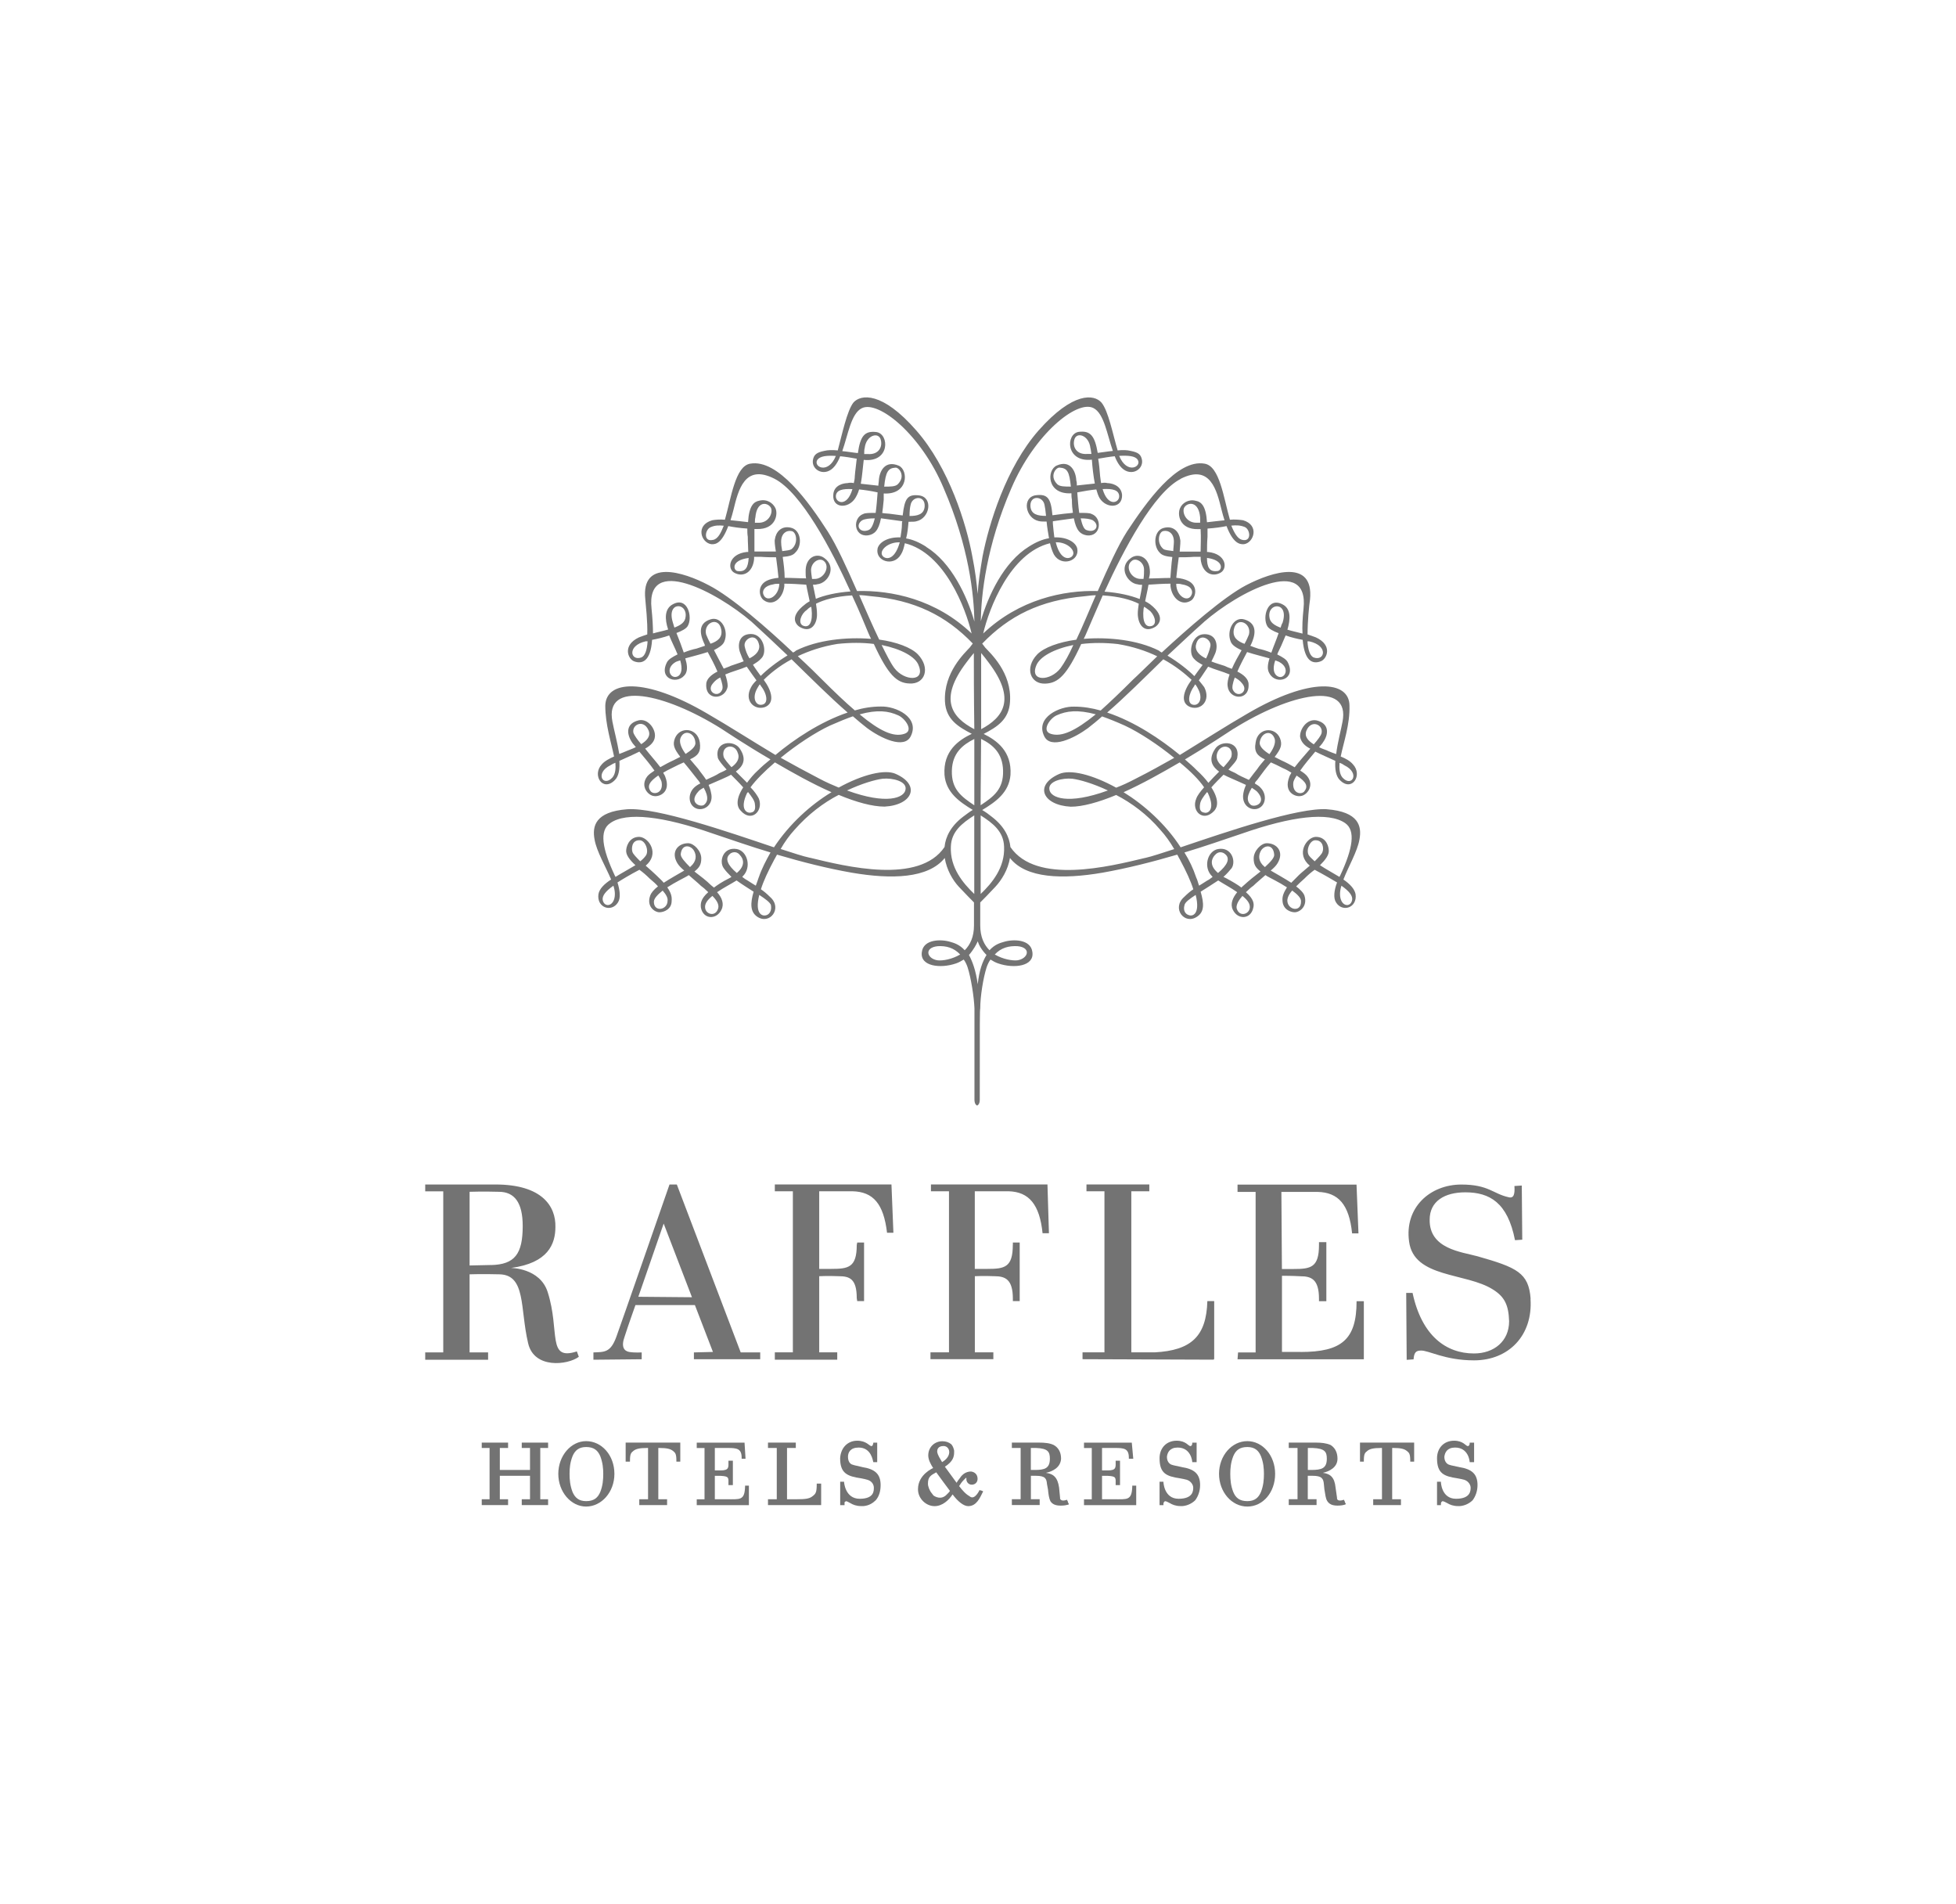 <?xml version="1.0" encoding="UTF-8"?><svg id="Laag_1" xmlns="http://www.w3.org/2000/svg" viewBox="0 0 372 362"><path d="m147.36,225.21h0v1.3h3.43v30.63h-3.43v1.39h11.87v-1.39h-3.43v-14.48s1.76-.09,3.71,0c2.04,0,3.43.46,3.43,4.18l.09.56h1.3v-11.14h-1.3l-.09.46c0,4.27-1.58,4.55-4.82,4.55h-2.32v-14.76h6.31c3.99.09,5.94,2.41,6.59,7.89h1.21l-.37-9.19h-22.16Zm83.47,33.23h.09v-11.04h-1.3c-.19,6.68-3.05,9.37-10.01,9.74h-4.45v-30.63h3.42v-1.3h-11.95v1.3h3.42v30.63h-4.17v1.3l24.95.09v-.09Zm-38.21-21.72h0c0,4.27-1.58,4.55-4.82,4.55h-2.41v-14.76h6.4c3.9.09,5.93,2.51,6.49,7.98h1.21l-.28-9.28h-22.16v1.3h3.43v30.63h-3.52v1.3h11.96v-1.3h-3.52v-14.48s1.76-.09,3.71,0c2.04,0,3.52.56,3.52,4.27v.47h1.3v-11.14h-1.3v.46Zm-99.23,3.81h0l-4.08.09v-14.01s2.6-.09,5.56,0c2.97,0,4.54,2.04,4.54,6.5,0,5.29-1.48,7.33-6.03,7.43Zm16.69,17.45h0l-.37-1.02c-5.75,1.86-3.15-3.81-5.56-11.32-1.48-4.55-6.96-4.55-6.96-4.55,7.05-.93,8.44-4.55,8.44-7.8.09-3.9-2.5-8.07-11.41-8.07h-13.35v1.3h3.43v30.63h-3.43v1.39h11.96v-1.39h-3.52v-14.85s2.32-.09,5.66,0c5.1.09,3.9,6.5,5.47,13.09,1.11,4.92,7.51,4.18,9.64,2.6Zm181.02-11.04h0c-.37-4.92-2.6-5.94-10.11-8.07-3.05-.84-9.17-1.39-9.09-6.96,0-3.53,2.88-5.2,6.77-5.2,4.64,0,8.06,1.95,9.46,9.1l1.38-.09-.09-10.3-1.4.09c.1,1.48-.09,2.41-1.11,2.13-2.97-.65-3.79-2.41-8.99-2.41-5.93,0-10.85,4.36-9.93,10.86.93,6.96,10.85,5.85,15.95,9.1,2.23,1.39,2.97,2.97,3.07,6.03,0,3.81-2.88,6.13-6.68,6.13-5.29,0-9.93-3.34-11.68-11.51h-1.21l.09,12.72,1.31-.09c.09-1.3.46-1.67,1.38-1.67,1.4-.09,4.55,1.86,10.11,1.86,6.68,0,11.22-4.83,10.75-11.69Zm-43.77,10.12h-3.52v-14.48c.37,0,1.95,0,3.52.09,2.04,0,3.52.56,3.52,4.27v.47h1.4v-11.23h-1.4v.56c0,4.27-1.57,4.55-4.82,4.55h-2.23l-.1-14.66h6.87c3.98.09,6.02,2.41,6.58,7.89h1.21l-.37-9.28h-22.63v1.39h3.44v30.53h-3.34l-.1,1.3h24.02v-11.04h-1.38c0,7.33-2.88,9.65-10.67,9.65Zm-121.11-24.41h0l5.38,14.01-10.2-.09,4.82-13.92Zm-4.17,24.5h0s-1.3.09-2.41-.09c-.93-.19-1.58-.93-.83-2.97.65-2.04,2.04-5.94,2.04-5.94h11.31l3.43,8.91-3.62.09v1.3h12.61v-1.3h-3.71l-12.15-31.93h-1.39s-9.55,27.47-10.11,28.96c-1.11,3.06-2.32,2.88-4.36,2.97v1.39l9.18-.09v-1.3Z" style="fill:#737373;"/><path d="m108.32,280.24h0c0-1.02.09-2.14.56-3.34.46-1.11,1.21-1.76,2.6-1.76,1.48,0,2.23.65,2.69,1.76.46,1.21.56,2.32.56,3.34,0,1.11-.09,2.23-.56,3.43-.46,1.11-1.21,1.76-2.69,1.76-1.39,0-2.13-.65-2.6-1.76-.46-1.21-.56-2.32-.56-3.43Zm3.15-6.22h0c-2.88,0-5.29,2.78-5.29,6.22s2.41,6.22,5.29,6.22,5.38-2.69,5.38-6.22-2.41-6.22-5.38-6.22Z" style="fill:#737373;"/><path d="m233.98,280.24h0c0-1.02.09-2.14.56-3.34.46-1.11,1.2-1.76,2.68-1.76,1.4,0,2.14.65,2.6,1.76.47,1.21.56,2.32.56,3.34,0,1.11-.09,2.23-.56,3.43-.46,1.11-1.2,1.76-2.6,1.76-1.48,0-2.23-.65-2.68-1.76-.47-1.21-.56-2.32-.56-3.43Zm3.24-6.22h0c-2.97,0-5.38,2.78-5.38,6.22s2.41,6.22,5.38,6.22,5.29-2.69,5.29-6.22-2.41-6.22-5.29-6.22Z" style="fill:#737373;"/><path d="m118.98,277.92h.83v-.09c0-1.39.19-1.58.65-1.95.46-.37,1.11-.56,2.6-.56h.19v9.75h-1.67v1.11h5.29v-1.11h-1.67v-9.75h.19c1.48,0,2.13.19,2.6.56.46.37.65.56.65,1.95v.09h.74v-3.62h-10.39v3.62Z" style="fill:#737373;"/><polygon points="99.23 274.3 99.23 274.3 99.23 275.23 99.23 275.32 100.8 275.32 100.8 279.5 95.06 279.5 95.06 275.32 96.63 275.32 96.63 274.39 96.63 274.3 91.62 274.3 91.62 275.23 91.62 275.32 93.11 275.32 93.11 285.07 91.62 285.07 91.62 286.09 91.62 286.18 96.63 286.18 96.63 285.25 96.63 285.07 95.06 285.07 95.06 280.61 100.8 280.61 100.8 285.07 99.23 285.07 99.23 285.53 99.23 286.18 104.24 286.18 104.24 285.25 104.24 285.07 102.75 285.07 102.75 275.32 104.24 275.32 104.24 274.39 104.24 274.3 99.23 274.3" style="fill:#737373;"/><path d="m141.7,282.47h0v.19c-.09,2.69-.93,2.41-3.62,2.41h-2.13v-4.45h1.11c1.67.09,1.48.37,1.48,1.67v.09h.84v-4.64h-.84v.09c0,1.11.19,1.76-1.48,1.76h-1.11v-4.27h2.41c1.76,0,2.69.09,2.69,1.86v.19h.74l-.19-3.06h-9.09v1.02h1.48v9.75h-1.48v1.11h9.92v-3.71h-.74Z" style="fill:#737373;"/><path d="m155.33,282.1h0v.09c0,1.58-.19,1.86-.83,2.32-.56.47-1.39.56-2.97.56h-1.85v-9.75h1.67v-1.02h-5.29v1.02h1.67v9.75h-1.67v1.11h10.11v-4.08h-.83Z" style="fill:#737373;"/><path d="m163.96,278.94h0c-.74-.19-1.39-.28-1.86-.46-.09,0-.83-.28-.83-1.48,0-.84.46-1.76,2.04-1.76,2.41,0,2.69,2.51,2.78,2.78h.74v-3.71h-.74v.09c-.09.28-.09.56-.37.56-.37,0-.93-1.02-2.69-1.02-1.86,0-3.15,1.39-3.25,3.34,0,2.88,1.39,3.43,3.99,3.81.46.09.93.19,1.21.28.93.28,1.21,1.02,1.21,1.48,0,.56.09,2.13-2.69,2.13s-2.97-3.15-2.97-3.15v-.09h-.74v4.45h.83v-.56q.09-.09.28-.19c.19,0,.46.19.83.37.46.28,1.11.56,2.04.56h.46c1.02-.09,1.76-.56,2.32-1.11.65-.74.93-1.76.93-2.88,0-2.14-1.11-3.06-3.52-3.43Z" style="fill:#737373;"/><path d="m177.22,283.95h0c-.46-.56-.74-1.3-.74-1.86,0-1.3.56-1.58,1.58-2.14.83,1.11,1.67,2.32,2.6,3.53-.09.19-.28.37-.56.65-1.11,1.21-2.32.37-2.5.28-.09-.09-.28-.28-.37-.46Zm1.02-7.89h0v-.09c0-.28.09-1.02,1.21-1.02,1.21,0,1.76,1.86-.28,3.06-.37-.65-.83-1.3-.93-1.95Zm8.62,7.43h0l-.28-.09h-.09l-.19-.09s-.84,1.86-1.76,1.3q-.09,0-.09-.09c-.74-.37-1.39-1.11-2.04-1.95.28-.46.56-.84.83-1.11.19-.18.28-.28.37-.37l.09-.09h.09v.28c0,.46.37,1.02,1.02,1.02s1.11-.46,1.11-1.11c0-.84-.56-1.3-1.21-1.39-.09,0-1.3-.09-2.13,1.21-.37.46-.56.74-.65.93-.74-1.02-1.48-2.04-2.23-3.06.28-.19.56-.37.74-.56.65-.56,1.02-1.21,1.02-2.14v-.37c-.09-.46-.28-.93-.56-1.21-.46-.37-1.02-.56-1.67-.56-1.48,0-2.69,1.11-2.69,2.69,0,.84.46,1.67.93,2.41,0,0-2.88,1.21-2.88,3.99v.09c0,1.67,1.48,3.16,3.15,3.16,1.48,0,2.69-1.11,3.43-2.23,1.02,1.39,2.13,2.23,2.97,2.23,1.58,0,2.23-1.58,2.78-2.69l.09-.09-.19-.09Z" style="fill:#737373;"/><path d="m258.64,277.92h.74v-.09c0-1.39.19-1.58.66-1.95.46-.37,1.11-.56,2.6-.56h.19v9.75h-1.67v1.11h5.28v-1.11h-1.67v-9.75h.28c1.38,0,2.04.19,2.5.56.47.37.66.56.66,1.95v.09h.74v-3.62h-10.3v3.62Z" style="fill:#737373;"/><path d="m277.47,278.94h0c-.83-.19-1.48-.28-1.94-.46,0,0-.84-.28-.84-1.48.1-.84.56-1.76,2.04-1.76,2.51,0,2.78,2.51,2.78,2.78h.84v-3.71h-.84v.09c0,.28-.09.56-.37.56-.37,0-.83-1.02-2.6-1.02-1.94,0-3.24,1.39-3.24,3.34,0,2.88,1.3,3.43,3.89,3.81.56.09.93.19,1.3.28.83.28,1.2,1.02,1.2,1.48,0,.56,0,2.13-2.78,2.13s-2.87-3.15-2.87-3.15v-.09h-.74v4.45h.74v-.19c0-.09,0-.28.09-.37,0-.09.1-.09.19-.19.28,0,.56.19.93.37.47.28,1.11.56,2.04.56h.37c1.03-.09,1.85-.56,2.41-1.11.56-.74.93-1.76.93-2.88,0-2.14-1.11-3.06-3.52-3.43Z" style="fill:#737373;"/><path d="m224.71,278.94h0c-.84-.19-1.48-.28-1.95-.46,0,0-.83-.28-.83-1.48.09-.84.56-1.76,2.04-1.76,2.5,0,2.78,2.51,2.78,2.78h.83v-3.71h-.83v.09c0,.28-.1.56-.37.56-.37,0-.84-1.02-2.6-1.02-1.95,0-3.25,1.39-3.25,3.34,0,2.88,1.3,3.43,3.89,3.81.56.09.93.19,1.3.28.84.28,1.21,1.02,1.21,1.48,0,.56,0,2.13-2.78,2.13s-2.88-3.15-2.88-3.15v-.09h-.74v4.45h.74v-.19c0-.09,0-.28.1-.37,0-.09.09-.09.19-.19.27,0,.56.19.93.37.46.28,1.11.56,2.04.56h.37c1.01-.09,1.85-.56,2.41-1.11.56-.74.93-1.76.93-2.88,0-2.14-1.11-3.06-3.52-3.43Z" style="fill:#737373;"/><path d="m196.79,279.5h-.74v-4.18h1.02c2.23.09,2.6.74,2.6,2.04,0,1.86-1.02,2.14-2.87,2.14Zm6.31,6.12h0v-.09l-.19-.37s-1.02.46-1.3-.19v-.19l-.19-1.95c-.28-1.95-1.11-2.6-2.5-2.78,1.3-.28,2.78-1.02,2.88-2.69,0-1.3-.56-2.13-1.39-2.6-.74-.37-1.76-.46-2.78-.46h-5.19v1.02h1.67v9.74h-1.67v1.11h5.29v-1.11h-1.67v-4.45h.93c1.85,0,2.04.56,2.13,1.58l.19,1.02c.09.93.19,1.67.46,2.23.37.56.93.84,1.95.84h.09c.56,0,1.02-.09,1.39-.19l.09-.09-.19-.37Z" style="fill:#737373;"/><path d="m249.37,279.5h-.64v-4.18h.93c2.31.09,2.68.74,2.68,2.04,0,1.86-1.01,2.14-2.97,2.14Zm6.4,6.12h0v-.09l-.19-.37s-1.11.46-1.3-.19v-.19l-.28-1.95c-.19-1.95-1.01-2.6-2.41-2.78,1.21-.28,2.78-1.02,2.78-2.69,0-1.3-.56-2.13-1.3-2.6-.83-.37-1.85-.46-2.78-.46h-5.19v1.02h1.67v9.74h-1.67v1.11h5.29v-1.11h-1.67v-4.45h.93c1.76,0,2.04.56,2.13,1.58l.1,1.02c.19.93.19,1.67.56,2.23.37.56.93.84,1.94.84.66,0,1.11-.09,1.4-.19l.19-.09-.19-.37Z" style="fill:#737373;"/><path d="m215.34,282.47h0v.19c-.1,2.69-.93,2.41-3.62,2.41h-2.13v-4.45h1.11c1.67.09,1.48.37,1.48,1.67v.09h.83v-4.64h-.83v.09c0,1.11.19,1.76-1.48,1.76h-1.11v-4.27h2.5c1.67,0,2.6.09,2.6,1.86v.19h.84l-.28-3.06h-9.09s0,.93,0,.93v.09h1.48v9.75h-1.48v1.11h9.93v-3.71h-.74Z" style="fill:#737373;"/><path d="m231.1,162.56h0c.66-.83,1.58-.46,1.85-.19,1.11.84.47,2.14-1.3,3.62-1.76-1.48-1.2-2.78-.56-3.44Zm9.37,2.23h0c-1.21-1.02-1.11-2.13-.74-2.88.56-1.21,2.41-1.58,2.6.56.09.56-.66,1.39-1.77,2.41,0,0,0-.09-.09-.09Zm14.38,1.76h0s-.1.09-.1.19c-1.2-.74-2.6-1.48-3.71-2.23,1.03-1.03,1.77-1.95,1.67-2.88-.09-1.2-.83-2.6-2.6-2.5-1.67.19-3.71,3.24-1.01,5.47-.84.74-1.67,1.39-2.04,1.76-.56.56-1.03,1.02-1.48,1.49-1.31-.84-2.79-1.67-3.91-2.32.56-.46,1.03-.93,1.3-1.39,1.3-2.14-.09-3.81-2.04-3.81-1.11,0-2.5,1.48-2.5,2.88,0,1.2.37,1.76,1.3,2.5-1.11.84-2.23,1.76-3.15,2.6-.19.19-.37.28-.47.46-.74-.56-1.67-1.11-2.87-1.76-.19-.09-.37-.19-.56-.28.64-.56,1.11-1.11,1.57-1.67.84-1.3,0-4.08-2.6-3.62-2.04.37-2.87,3.53-1.11,5.2,0,.09.1.09.1.09-.37.28-.74.56-1.11.74-.56.37-1.03.65-1.48.93-.19-.46-.28-1.02-.56-1.58-.56-1.67-1.3-3.25-2.23-4.73,3.71-1.11,7.42-2.41,11.03-3.62,9.28-3.24,16.42-4.17,19.57-1.94,1.95,1.39,1.48,4.73-1.01,10.02Zm2.31,4.55h0c-.27,1.58-2.31,1.3-2.31-1.11,0-.46.09-1.02.27-1.58,1.58,1.11,2.14,1.95,2.04,2.69Zm-8.16-8.36h0c-.74-.93.1-3.06,1.21-2.97,1.48,0,1.57,1.67,1.3,2.23-.1.37-.74,1.03-1.48,1.77-.37-.37-.74-.65-1.03-1.03Zm-1.57,8.73h0c0,2.04-2.51,1.58-2.6-.19,0-.56.27-1.21.93-1.95,1.01.74,1.76,1.48,1.67,2.13Zm-9.74,1.11h0c-.1,1.3-2.04,1.86-2.51.09-.09-.74.47-1.58,1.11-2.32.93.74,1.48,1.48,1.4,2.23Zm-11.68,1.39h0c-.56-.19-1.03-.84-.74-1.86.09-.56,1.01-1.21,2.13-1.95.93,3.71-.64,4.18-1.38,3.81Zm-15.3-23.67h0c-7.61,2.78-10.95,1.4-11.13-.19-.28-1.57,2.5-2.23,4.36-2.04,1.48.19,3.99.93,6.77,2.23Zm-2.32-14.47h0c-3.89,3.15-6.49,4.35-8.53,3.71-1.85-.56-.19-2.97,1.11-3.53,1.85-.84,3.99-1.11,7.42-.19Zm-4.26-13.19h0c-.83,1.87-1.67,3.35-2.41,4.37-1.86,2.51-5.93,2.7-4.64-.46.65-1.67,3.34-3.15,7.05-3.91Zm13.72,40.47h0c-6.95,1.68-20.77,5.11-25.68-2.04-.19-1.94-1.21-3.98-3.52-5.75-.56-.46-1.21-.93-1.85-1.3,2.6-1.57,5.1-3.34,5.38-6.68.28-4.55-2.69-6.59-5.1-7.79,2.5-1.3,4.82-2.7,5.01-6.12.37-5.57-3.8-9.28-4.73-10.31-.19-.28-.37-.47-.56-.74,5.1-5.29,11.04-8.26,19.48-9.01.74-.09,1.48-.19,2.13-.19-1.3,2.97-2.5,5.94-3.71,8.45-3.34.46-6.12,1.48-7.42,2.78-2.5,2.6-1.3,5.75,1.58,5.57,2.41-.09,4.08-1.67,6.77-7.52,2.14-.27,4.55-.27,6.96,0,2.87.47,5.38,1.31,7.5,2.33-2.13,2.04-3.8,3.71-4.54,4.37-2.41,2.41-4.45,4.35-6.22,5.94-1.67-.47-3.34-.74-5.01-.74-2.78-.1-7.42,2.04-5.75,5.57,1.21,2.68,5.84.37,8.34-1.48.84-.66,1.77-1.4,2.69-2.23,1.3.46,2.68,1.01,4.35,1.76,2.78,1.3,6.3,3.62,9.37,6.12-2.32,1.3-4.64,2.61-7.23,3.91-1.4.74-2.6,1.3-3.81,1.76-4.54-2.5-8.71-3.53-10.85-2.6-4.82,2.14-3.15,5.94,2.23,6.22,2.23,0,5.28-.84,8.62-2.23,2.88,1.48,5.93,3.71,8.44,6.68.93,1.01,1.85,2.31,2.6,3.61-2.32.74-4.26,1.4-5.48,1.67Zm-31.34,6.87h0v-14.94c2.32,1.48,4.36,3.06,4.45,5.94.19,3.99-2.32,6.96-4.45,9Zm1.11,11.6h0c-.74,1.21-1.39,2.88-1.67,5.57-.37-2.69-1.02-4.36-1.67-5.57.83-.93,1.39-1.95,1.67-2.6.19.65.74,1.67,1.67,2.6Zm5.93-1.67h0c2.69.28,1.95,2.41-.09,2.69-.93.09-2.69-.19-4.27-1.11,1.21-1.3,2.69-1.67,4.36-1.58Zm-15.21,2.69h0c-2.04-.28-2.69-2.41,0-2.69,1.58-.09,3.06.28,4.27,1.58-1.58.93-3.34,1.21-4.27,1.11Zm2.5-21.62h0c.09-2.88,2.13-4.45,4.45-5.94v14.94c-2.13-2.04-4.64-5.01-4.45-9Zm-13.17-38.34h0c3.71.75,6.49,2.24,7.05,3.91,1.3,3.15-2.78,2.97-4.64.46-.74-1.01-1.48-2.5-2.41-4.37Zm-4.17,13.19h0c3.34-.93,5.47-.66,7.33.19,1.3.56,3.06,2.97,1.11,3.53-2.04.64-4.64-.56-8.44-3.71Zm-2.41,14.47h0c2.78-1.3,5.29-2.04,6.77-2.23,1.85-.19,4.64.47,4.36,2.04-.19,1.58-3.52,2.97-11.13.19Zm-7.05,12.8h0c-1.3-.27-3.25-.93-5.57-1.67.74-1.3,1.67-2.6,2.6-3.61,2.6-2.97,5.56-5.2,8.44-6.68,3.34,1.39,6.4,2.23,8.72,2.23,5.29-.28,6.95-4.08,2.13-6.22-2.04-.93-6.31.1-10.85,2.6-1.11-.46-2.41-1.01-3.8-1.76-2.5-1.3-4.91-2.61-7.23-3.91,3.06-2.5,6.59-4.82,9.37-6.12,1.67-.74,3.06-1.3,4.36-1.76.93.83,1.86,1.57,2.69,2.23,2.5,1.86,7.14,4.17,8.35,1.48,1.67-3.53-2.88-5.67-5.75-5.57-1.67,0-3.34.27-4.92.74-1.85-1.58-3.89-3.53-6.31-5.94-.65-.66-2.32-2.33-4.54-4.37,2.13-1.01,4.64-1.86,7.51-2.33,2.5-.27,4.82-.27,6.95,0,2.69,5.85,4.36,7.44,6.77,7.52,2.97.19,4.08-2.97,1.58-5.57-1.3-1.3-4.08-2.33-7.33-2.78-1.21-2.51-2.5-5.48-3.8-8.45.65,0,1.39.1,2.13.19,8.44.74,14.37,3.71,19.47,9.01-.19.27-.37.46-.56.74-.93,1.03-5.01,4.74-4.73,10.31.19,3.43,2.6,4.82,5.1,6.12-2.5,1.2-5.47,3.24-5.19,7.79.28,3.34,2.78,5.11,5.38,6.68-.65.37-1.21.84-1.85,1.3-2.32,1.77-3.34,3.81-3.52,5.75-4.82,7.15-18.73,3.72-25.59,2.04Zm-24.58-.64h0c.19-2.14,2.04-1.77,2.6-.56.37.74.46,1.85-.74,2.88l-.09.09c-1.02-1.02-1.76-1.85-1.76-2.41Zm9.37-.1h0c.28-.27,1.21-.64,1.86.19.65.66,1.21,1.95-.56,3.44-1.76-1.48-2.32-2.78-1.3-3.62Zm5.47,4.46h0c-.19.56-.37,1.11-.56,1.58-.46-.28-.93-.56-1.48-.93-.37-.19-.74-.46-1.11-.74,0,0,.09,0,.09-.09,1.76-1.67.93-4.83-1.11-5.2-2.6-.46-3.43,2.32-2.5,3.62.37.56.93,1.11,1.48,1.67-.09.09-.28.19-.46.28-1.3.65-2.13,1.21-2.87,1.76-.19-.19-.37-.28-.56-.46-.84-.84-2.04-1.76-3.15-2.6.93-.74,1.3-1.3,1.3-2.5,0-1.4-1.39-2.88-2.5-2.88-1.95,0-3.34,1.67-2.04,3.81.28.46.74.93,1.3,1.39-1.11.65-2.6,1.48-3.9,2.32-.37-.47-.93-.93-1.48-1.49-.37-.37-1.11-1.02-1.95-1.76,2.69-2.23.65-5.29-1.11-5.47-1.67-.1-2.5,1.3-2.6,2.5-.09.93.65,1.86,1.76,2.88-1.21.74-2.6,1.48-3.8,2.23,0-.09-.09-.19-.09-.19-2.5-5.29-2.97-8.63-.93-10.02,3.06-2.23,10.2-1.3,19.47,1.94,3.62,1.21,7.33,2.51,11.04,3.62-.83,1.48-1.67,3.06-2.23,4.73Zm2.32,5.29h0c.19,1.02-.28,1.67-.74,1.86-.83.37-2.41-.09-1.48-3.81,1.11.74,2.04,1.39,2.23,1.95Zm-10.02.56h0c-.46,1.76-2.41,1.21-2.5-.09-.09-.74.46-1.49,1.39-2.23.74.74,1.3,1.58,1.11,2.32Zm-9.64-1.39h0c0,1.76-2.6,2.23-2.6.19,0-.65.74-1.39,1.67-2.13.65.74,1.02,1.39.93,1.95Zm-6.68-9.28h0c-.19-.56-.19-2.23,1.3-2.23,1.11-.09,1.95,2.04,1.21,2.97-.28.37-.56.66-1.02,1.03-.74-.74-1.39-1.4-1.48-1.77Zm-3.34,7.99h0c0,2.41-2.04,2.69-2.32,1.11-.09-.74.46-1.58,2.04-2.69.19.56.28,1.11.28,1.58Zm5.01-28.5h0c-.74-.83-1.3-1.67-1.48-2.13-.37-1.58,1.95-2.7,2.88-.47.46,1.11-.37,1.95-1.39,2.6Zm8.44,1.86h0c-.74-1.01-1.21-2.04-1.02-2.87.65-1.95,2.78-1.21,2.88.74.09.74-.83,1.48-1.85,2.13Zm13.82,3.07h0c-.93.84-1.58,1.67-2.13,2.41-.74-.74-1.48-1.48-2.13-2.13,1.02-.75,2.32-2.05.74-4.37-1.11-1.67-4.82-1.48-4.17,1.76.19.56.83,1.3,1.67,2.23-.56.38-1.21.57-1.48.75-.37.27-1.39.74-2.41,1.2-.46-.74-1.11-1.48-1.48-2.04-.46-.56-1.02-1.21-1.58-1.86,1.48-.66,2.13-1.4,1.85-3.25-.46-2.78-3.8-3.06-4.73-.74-.46,1.21-.19,1.95,1.02,3.53-.56.28-1.11.56-1.3.66-.83.37-1.67.83-2.5,1.3-.84-1.11-1.95-2.33-2.88-3.53,1.02-.56,1.76-1.3,1.85-2.23.19-1.48-1.3-3.53-3.06-3.15-2.41.56-2.41,2.5-1.3,4.17.09.19.37.47.74.93-.74.37-1.39.56-1.76.74s-.93.37-1.39.56c-.37-2.23-1.02-4.64-1.3-6.12-1.58-7.98,10.02-5.38,20.68,1.3,1.02.66,4.73,3.15,9.37,5.85-.93.74-1.67,1.39-2.32,2.04Zm-.65,6.41h0c.19,1.11-.09,1.57-.74,1.67-.74.19-2.23-.56-.74-3.71q.09-.1.19-.19c.65.83,1.21,1.57,1.3,2.23Zm-4.45-6.96h0c-.74-.84-1.3-1.48-1.48-1.95-.56-2.23,2.13-2.68,2.69-.74.46,1.11-.28,2.04-1.21,2.7Zm-5.19,7.15h0c-.65.56-3.06-.37-1.11-2.51.19-.27.56-.46,1.02-.74,1.11,1.95.65,2.78.09,3.25Zm-8.07-4.18h0c.28,2.04-1.58,2.33-2.13,1.58-.65-.93-.28-1.77,1.48-2.97.37.56.65,1.11.65,1.39Zm-9.37-1.01h0c-1.76,1.94-3.43-.84-.37-2.33.28-.19.65-.37.93-.47.09,1.11,0,2.14-.56,2.8Zm11.5-29.43h0c-1.3-4.08,2.78-3.9,2.41-1.11-.09,1.03-.93,1.58-2.13,2.04-.09-.27-.19-.64-.28-.93Zm6.31,2.23h0c-.56-2.23,2.41-3.53,2.88-.93.28,1.48-.65,2.23-2.04,2.7-.37-.66-.65-1.3-.84-1.77Zm7.33,2.23h0c-.28-1.39,2.32-2.87,2.78-.09.09,1.03-.74,1.86-1.86,2.41-.46-.74-.74-1.48-.93-2.33Zm3.06,5.67h0c-.46-.64-1.02-1.39-1.48-2.13.56-.37,1.11-.66,1.58-1.21,1.21-1.11.46-4.64-1.95-4.64s-2.6,2.23-2.04,3.62c.19.46.37,1.01.65,1.57-.93.37-1.95.66-2.41.84-.37.19-.93.37-1.39.56-.56-1.11-1.3-2.41-1.85-3.53.93-.47,1.67-.94,1.95-1.58.93-2.14-.56-4.92-2.6-4.27-2.69.83-1.86,3.24-1.11,4.82,0,.09,0,.19.09.19-.56.19-1.11.37-1.67.56-.56.1-1.48.37-2.41.74-.37-1.11-.84-2.33-1.39-3.71,1.02-.37,1.86-.84,2.13-1.3,1.02-1.67,0-5.67-2.78-4.18-1.67.84-1.58,2.88-.93,4.82-.93.28-1.95.47-2.88.74,0-1.3-.09-2.87-.28-4.73-1.11-10.31,12.43-3.15,19.01,2.5,2.13,1.95,4.54,4.18,6.86,6.41-2.13,1.3-3.9,2.7-5.1,3.9Zm0,1.86h0c1.21,1.48,1.58,3.53.09,3.62-1.11.09-1.76-1.4-.74-3.15.09-.19.28-.47.46-.74.09.09.19.19.19.27Zm-7.33.74h0c-.74,1.77-3.15.37-1.76-1.2.37-.47.83-.84,1.39-1.11.37,1.01.56,1.86.37,2.31Zm-8.53-2.5h0c-1.3.56-2.41-1.58-.28-2.78.28-.1.46-.19.83-.28.46,1.58.28,2.7-.56,3.07Zm-6.86-3.62h0c-2.04.74-2.78-2.23.83-3.07h.37c-.09,1.58-.46,2.8-1.21,3.07Zm21.61-25.62h0c0-.37,0-.64.09-1.01.28-3.15,2.23-2.88,2.88-1.95.56.74-.09,2.88-2.13,2.97h-.84Zm5.01,4h0c-.19-2.04,1.11-2.6,1.95-2.41.93.1,1.39,2.33,0,3.44-.28.19-.93.27-1.76.37-.09-.56-.19-1.03-.19-1.4Zm6.59,10.49h0c-.19-.93-.37-1.77-.56-2.7.28,0,.56,0,.83-.09,2.04-.19,3.8-3.25,1.3-5.01-1.39-1.03-3.62-.19-3.52,2.68,0,.47,0,.84.09,1.21-1.21,0-2.69-.1-4.08-.1,0-1.2-.19-2.68-.37-3.98,1.21-.1,1.95-.28,2.41-.84,1.39-1.3,1.11-4.35-.93-4.73-1.76-.38-2.78.83-2.97,2.23-.09.27,0,1.2.19,2.31h-4.08v-4.27h.46c3.62.1,4.08-2.88,3.52-4-.46-.93-1.58-1.76-3.06-1.39-1.02.19-1.95.93-2.13,4.08-1.02-.1-2.23-.28-3.34-.37.19-.56.37-1.21.56-1.95.93-3.8,2.13-8.81,7.79-5.94,5.1,2.6,10.85,13.46,14.47,21.44-2.69.19-5.01.74-6.58,1.4Zm-.83,1.86h0c.28,2.5-.37,3.71-1.58,3.24-1.11-.46-.37-2.31.65-2.97.19-.19.46-.46.83-.64.09.09.09.27.09.37Zm-.09-7.42h0c.09-1.48,1.58-2.33,2.41-1.67,1.3,1.01.09,3.53-1.85,3.43h-.37c-.09-.64-.19-1.3-.19-1.76Zm-9.09,4.64h0c-.19-.66.19-1.58,1.95-1.86.28-.1.65-.1,1.11-.1-.09,2.51-2.5,3.71-3.06,1.95Zm-4.82-4.37h0c-.83,0-1.48-2.04,2.04-2.5-.09,1.76-.56,2.68-2.04,2.5Zm-4.73-5.94h0c-1.86.47-1.58-1.94-.46-2.41.83-.37,1.58-.37,2.5-.28-.56,1.4-1.11,2.51-2.04,2.7Zm28.75-16.33h0c0-.47,0-.84.09-1.11.28-2.51,2.69-3.15,3.06-1.58.37,1.3-.37,2.88-2.5,2.7h-.65Zm3.8,6.21h0c.28-2.78.74-3.53,2.13-3.61.65-.1,2.04,1.57.46,3.15-.46.46-1.39.46-2.6.46Zm4.82,5.57h0c0-.93.09-1.67.19-2.04.28-1.76,2.78-1.94,2.69.19-.09,1.58-1.39,1.86-2.87,1.86Zm3.15,5.85h0c-1.3-.83-2.6-1.39-3.8-1.57.28-1.03.37-2.14.46-3.17.65,0,1.21,0,1.48-.09,2.6-.56,3.25-4.55.56-4.92-2.23-.27-2.78.56-3.15,3.81-.74-.1-1.48-.19-2.13-.28-.56-.09-1.21-.09-1.76-.19.09-.64.19-1.48.28-2.5v-1.21c4.73.28,4.73-4.45,2.87-5.28-2.6-1.11-3.71,1.01-3.8,2.87,0,.28-.09.56-.09.93-1.02-.09-2.23-.27-3.34-.37.28-1.48.37-3.06.56-4.54,5.01.56,4.91-4.92,2.41-5.29-2.23-.27-3.06.74-3.52,4-1.02-.1-1.95-.28-2.97-.37,1.11-3.15,1.67-7.15,3.71-8.16,3.15-1.58,11.31,5.01,15.58,15.22,4.82,11.13,5.75,20.33,5.84,25.34-1.39-4.82-4.36-11.23-9.18-14.2Zm-8.07,1.95h0c-1.21-.93.65-2.88,3.06-2.78-.83,2.97-2.23,3.34-3.06,2.78Zm-2.88-5.11h0c-1.67.66-2.6-.93-1.21-1.86.56-.28,1.39-.37,2.41-.37-.28,1.11-.65,2.04-1.21,2.23Zm-6.21-6.49h0c.09-1.11,1.21-1.4,3.15-1.3-1.02,3.53-3.24,2.6-3.15,1.3Zm-3.52-6.87h0c.56-.74,1.85-.84,3.52-.74-1.48,3.61-4.36,2.04-3.52.74Zm43.49,10.66h0c-1.58,0-2.87-.27-2.97-1.86-.09-2.13,2.41-1.94,2.69-.19.09.37.19,1.11.28,2.04Zm4.73-5.57h0c-1.21,0-2.13,0-2.6-.46-1.58-1.58-.19-3.25.46-3.15,1.48.09,1.85.83,2.13,3.61Zm3.9-6.21h-.74c-2.14.19-2.88-1.4-2.51-2.7.37-1.57,2.78-.93,3.06,1.58.09.27.09.64.19,1.11Zm-15.21,6.49h0c4.36-10.21,12.43-16.8,15.58-15.22,2.04,1.01,2.6,5.01,3.71,8.16-1.03.09-1.95.27-2.88.37-.56-3.25-1.38-4.27-3.61-4-2.51.37-2.51,5.85,2.5,5.29.1,1.48.28,3.06.56,4.54-1.2.1-2.31.28-3.42.37,0-.37,0-.64-.1-.93-.09-1.86-1.2-3.98-3.71-2.87-1.95.83-1.95,5.57,2.78,5.28,0,.37,0,.74.09,1.21,0,1.01.09,1.86.19,2.5-.56.1-1.11.1-1.76.19-.65.1-1.39.19-2.13.28-.28-3.25-.93-4.08-3.15-3.81-2.69.37-2.04,4.37.56,4.92.37.09.83.09,1.48.09.09,1.03.28,2.14.46,3.17-1.21.19-2.5.74-3.8,1.57-4.82,2.97-7.79,9.38-9.18,14.2.09-5.01,1.02-14.2,5.84-25.34Zm24.01-5.38h0c.84,1.3-2.04,2.87-3.52-.74,1.67-.1,3.07,0,3.52.74Zm-3.52,6.87h0c.1,1.3-2.13,2.23-3.15-1.3,1.95-.1,3.07.19,3.15,1.3Zm-5.01,4.64h0c1.4.93.56,2.51-1.2,1.86-.56-.19-.84-1.11-1.11-2.23.93,0,1.76.09,2.31.37Zm-4.08,6.96h0c-.83.56-2.23.19-2.97-2.78,2.32-.1,4.18,1.86,2.97,2.78Zm-17.16,18.28h0c.46.56.93,1.11,1.39,1.76,5.38,7.05,2.78,10.49-1.39,12.72v-14.47Zm0,16.33h0c2.23,1.11,4.08,2.68,4.17,6.02.09,3.54-1.76,4.92-4.27,6.59,0-4.27.09-8.64.09-12.62Zm-1.3,12.62h0c-2.5-1.67-4.36-3.06-4.27-6.59.09-3.34,2.04-4.91,4.27-6.02v12.62Zm0-14.47h0c-4.27-2.23-6.86-5.67-1.48-12.72.46-.64.93-1.2,1.39-1.76,0,2.68,0,8.16.09,14.47Zm37.84-33.87h0c-.83-.1-1.57-.19-1.85-.37-1.4-1.11-.93-3.34,0-3.44.84-.19,2.14.37,1.95,2.41,0,.37-.1.84-.1,1.4Zm5.11-5.39h-.84c-2.04-.09-2.68-2.23-2.13-2.97.64-.93,2.68-1.2,2.97,1.95v1.01Zm-3.71-8.35h0c5.65-2.87,6.86,2.14,7.79,5.94.19.74.37,1.4.56,1.95-1.11.09-2.32.27-3.34.37-.19-3.15-1.11-3.9-2.14-4.08-1.38-.37-2.6.46-2.97,1.39-.56,1.11-.19,4.09,3.44,4h.46c.1,1.67,0,3.15,0,4.27h-3.98c.09-1.11.19-2.04.09-2.31-.19-1.4-1.2-2.61-2.97-2.23-2.04.37-2.23,3.43-.93,4.73.46.56,1.3.74,2.41.84-.19,1.3-.27,2.78-.37,3.98-1.38,0-2.78.1-4.08.1.09-.37.19-.74.19-1.21,0-2.87-2.23-3.71-3.62-2.68-2.5,1.76-.64,4.82,1.3,5.01.28.09.56.09.84.09-.1.93-.28,1.77-.47,2.7-1.67-.66-3.98-1.21-6.68-1.4,3.62-7.98,9.37-18.84,14.48-21.44Zm12.24,9.19h0c1.01.47,1.3,2.88-.56,2.41-.84-.19-1.48-1.3-2.04-2.7.93-.09,1.67-.09,2.6.28Zm-5.29,8.35h0c-1.48.19-1.94-.74-1.94-2.5,3.42.46,2.87,2.5,1.94,2.5Zm-4.82,4.37h0c-.56,1.76-2.97.56-2.97-1.95.37,0,.74,0,1.03.1,1.85.27,2.13,1.2,1.94,1.86Zm-9.18-2.88h-.46c-1.95.1-3.15-2.41-1.77-3.43.74-.66,2.32.19,2.32,1.67,0,.46,0,1.11-.1,1.76Zm1.03,5.94h0c.93.66,1.67,2.51.64,2.97-1.3.47-1.94-.74-1.67-3.24,0-.1.1-.28.1-.37.37.19.64.46.93.64Zm10.85,9.19h0c-1.21-.56-2.04-1.39-1.95-2.41.47-2.78,3.07-1.3,2.78.09-.19.84-.46,1.58-.83,2.33Zm7.32-2.78h0c-1.3-.47-2.31-1.21-2.04-2.7.47-2.6,3.44-1.3,2.88.93-.19.47-.47,1.11-.84,1.77Zm6.86-3.07h0c-1.2-.46-2.04-1.01-2.13-2.04-.37-2.78,3.81-2.97,2.5,1.11-.19.28-.27.66-.37.93Zm-14.55-1.11h0c6.49-5.65,20.03-12.8,18.91-2.5-.19,1.86-.27,3.43-.19,4.73-1.01-.27-1.94-.46-2.87-.74.56-1.94.74-3.98-.94-4.82-2.87-1.48-3.89,2.51-2.87,4.18.27.46,1.11.93,2.13,1.3-.46,1.39-1.01,2.6-1.38,3.71-.93-.37-1.85-.64-2.41-.74-.56-.19-1.11-.37-1.58-.56,0,0,0-.1.1-.19.74-1.58,1.48-4-1.21-4.82-2.04-.66-3.52,2.13-2.6,4.27.28.64,1.03,1.11,2.04,1.58-.64,1.11-1.38,2.41-1.85,3.53-.56-.19-1.01-.37-1.38-.56-.56-.19-1.58-.47-2.51-.84.28-.56.56-1.11.74-1.57.56-1.4.28-3.62-2.04-3.62-2.5,0-3.15,3.53-2.04,4.64.47.56,1.03.84,1.67,1.21-.56.74-1.11,1.48-1.57,2.13-1.21-1.2-2.97-2.6-5.11-3.9,2.41-2.23,4.73-4.45,6.96-6.41Zm20.03,3.71h0c3.71.84,2.88,3.81.84,3.07-.74-.27-1.11-1.48-1.21-3.07h.37Zm-5.75,3.91h0c2.23,1.2,1.01,3.34-.19,2.78-.84-.37-1.11-1.48-.56-3.07.27.1.56.19.74.28Zm-7.05,4.08h0c1.38,1.57-.93,2.97-1.77,1.2-.19-.46,0-1.3.37-2.31.56.27,1.03.64,1.4,1.11Zm-8.44.93h0c1.03,1.76.37,3.24-.74,3.15-1.38-.1-1.01-2.14.1-3.62,0-.09.09-.19.19-.27.19.27.37.56.46.74Zm13.63,12.52h0c-1.03-.64-1.85-1.39-1.85-2.13.19-1.95,2.23-2.7,2.87-.74.19.83-.27,1.86-1.01,2.87Zm8.44-1.86h0c-1.03-.64-1.85-1.48-1.4-2.6.93-2.23,3.25-1.11,2.88.47-.1.46-.74,1.3-1.48,2.13Zm-15.22-2.97h0c10.67-6.68,22.26-9.28,20.68-1.3-.27,1.48-.93,3.9-1.2,6.12-.56-.19-1.03-.37-1.48-.56-.28-.19-1.03-.37-1.77-.74.37-.46.66-.74.74-.93,1.21-1.67,1.11-3.61-1.2-4.17-1.85-.37-3.25,1.67-3.15,3.15.19.93.83,1.67,1.94,2.23-1.01,1.2-2.13,2.41-2.97,3.53-.83-.47-1.67-.93-2.51-1.3-.19-.1-.74-.37-1.3-.66,1.21-1.57,1.48-2.31,1.03-3.53-.93-2.31-4.26-2.04-4.64.74-.37,1.86.37,2.6,1.76,3.25-.56.64-1.11,1.3-1.48,1.86-.46.56-1.01,1.3-1.57,2.04-1.03-.46-2.04-.93-2.41-1.2-.28-.19-.84-.37-1.48-.75.83-.93,1.57-1.67,1.67-2.23.64-3.24-3.07-3.43-4.18-1.76-1.57,2.31-.27,3.61.74,4.37-.64.64-1.38,1.39-2.04,2.13-.56-.74-1.3-1.57-2.23-2.41-.64-.66-1.38-1.3-2.23-2.04,4.55-2.7,8.26-5.2,9.27-5.85Zm21.05,6.96h0c3.07,1.48,1.4,4.27-.37,2.33-.56-.66-.64-1.68-.56-2.8.37.1.66.28.93.47Zm-7.6,4.92h0c-.56.74-2.31.46-2.13-1.58,0-.27.27-.83.64-1.39,1.85,1.2,2.23,2.04,1.48,2.97Zm-9,.09h0c1.95,2.14-.46,3.07-1.2,2.51-.56-.47-1.03-1.3.19-3.25.37.28.74.47,1.01.74Zm-7.6-7.34h0c.66-1.94,3.25-1.48,2.69.74-.19.47-.74,1.11-1.48,1.95-.93-.66-1.58-1.58-1.21-2.7Zm-1.76,7.62h0c1.48,3.15,0,3.9-.66,3.71-.74-.1-1.01-.56-.83-1.67.09-.66.64-1.4,1.3-2.23.09.09.19.09.19.19Zm22.72,3.06h0c-5.56-.37-19.11,4.27-27.91,7.24-2.88-4.45-6.96-8.07-10.85-10.48,3.52-1.58,7.32-3.71,10.67-5.67,2.04,1.67,3.71,3.34,4.64,4.74-.66.74-1.3,1.57-1.48,2.13-1.03,2.33,1.3,4.64,3.42,2.33.66-.74.93-2.14-.56-4.45.74-.84,1.58-1.67,2.32-2.41.64.37,2.68,1.2,4.26,1.94-.19.47-.37.93-.47,1.48-.46,2.14,1.11,3.44,2.6,3.07,1.67-.47,1.95-2.7.66-4-.19-.27-.66-.56-1.11-.83.09-.28.27-.47.46-.66,1.03-1.39,1.85-2.51,2.6-3.34.66.27,1.4.64,2.32,1.11.66.27,1.11.56,1.58.84-.1.27-.28.46-.37.74-1.21,3.06,1.2,3.9,2.13,3.71,1.11-.1,2.69-1.86,1.3-3.71-.27-.37-.74-.74-1.38-1.13.83-1.2,1.94-2.5,2.87-3.61,1.11.56,2.41,1.11,3.81,1.76-.1,1.48.09,2.88.83,3.62,2.32,2.41,4.45-.93,2.51-2.97-.56-.66-1.4-1.11-2.32-1.48.56-2.7,1.77-6.12,1.67-9.65,0-4.82-7.5-5.48-19.38,1.48-4.17,2.41-8.34,5.1-12.88,7.88-3.62-2.97-8.54-6.31-13.82-8.07,3.34-2.88,7.05-6.59,10.67-10.12,2.41,1.3,4.17,2.78,5.38,3.9-1.58,2.14-2.23,4.45-.19,5.2,2.04.66,3.89-1.3,2.6-3.8-.28-.37-.56-.74-1.03-1.3.56-.74,1.11-1.67,1.77-2.6,1.3.56,2.78.93,4.08,1.48-.28.83-.47,1.57-.37,2.23.27,2.6,4.17,2.87,3.98-.37,0-1.03-1.01-1.86-2.13-2.41.56-1.3,1.3-2.7,1.85-3.71,1.38.46,2.97.83,4.26,1.2-.37,1.21-.47,2.14,0,2.88,1.2,2.23,5.11,1.2,3.52-2.04-.27-.66-1.11-1.11-2.04-1.58,0-.09.09-.19.09-.27.37-.74.93-1.95,1.5-3.35,1.01.37,2.23.66,3.24.84.37,4.18,1.95,4.64,3.44,4.08,1.2-.46,2.31-3.07-.93-4.55-.47-.19-1.03-.37-1.58-.56,0-2.5.28-5.38.47-6.68.74-7.69-7.14-5.28-12.15-2.68-4.26,2.23-11.13,8.25-16.05,12.8-.19-.09-.37-.19-.56-.37-4.08-2.04-9.56-2.6-14.28-2.23.19-.37.37-.74.56-1.21.56-1.3,1.67-3.9,3.05-7.05,3.15.19,5.38.84,6.86,1.58-.09.64-.19,1.3-.19,1.86,0,1.86,1.03,3.71,3.07,2.68.64-.27,2.6-1.86-.74-4.45-.28-.19-.56-.37-.93-.56.19-1.01.46-2.04.64-3.15,1.3-.09,2.88-.19,4.18-.19v.47c.28,2.41,2.23,3.9,3.99,2.68.83-.64,1.3-2.78-.66-3.71-.56-.27-1.3-.46-2.23-.56.1-1.01.28-2.5.47-3.9.83,0,1.85,0,2.97-.09h1.2v.46c.28,2.6,2.14,3.44,3.71,2.6,1.48-.74,1.21-3.61-2.31-3.98h-.19c0-.84,0-1.77.09-2.88v-1.57c1.48-.1,2.69-.28,3.62-.47,1.2,3.15,2.41,3.53,3.34,3.44,1.85-.28,2.97-3.62-.19-4.55-.66-.1-1.58-.19-2.51-.1-1.2-4.17-1.94-10.21-4.82-10.66-5.28-.93-11.13,7.42-14.75,12.9-1.67,2.6-3.61,6.87-5.56,11.32-6.49-.19-14.93,1.57-21.79,8.07,1.11-4.73,5.1-15.3,12.7-17.16.19.83.46,1.57.74,2.13,1.39,2.41,4.92,1.3,4.45-1.11-.27-1.2-1.95-2.23-4.36-2.13-.09-.74-.19-1.58-.28-2.61v-.46c1.21-.19,2.69-.37,3.99-.56.46,2.41,1.3,3.07,2.5,3.25,2.69.27,2.97-3.35.84-4.09-.37-.19-1.21-.19-2.32-.19-.19-1.3-.27-2.68-.37-3.9,1.4-.27,2.6-.46,3.62-.56.19.66.37,1.21.64,1.67,1.3,2.04,4.36,1.95,4.26-.64-.19-1.95-2.23-2.23-2.78-2.23-.37-.1-.74-.1-1.2,0-.1-.37-.1-.84-.19-1.3-.1-1.21-.19-2.33-.37-3.34,1.11-.19,2.13-.37,3.15-.47.27.74.64,1.4,1.01,1.86,1.77,2.23,4.45.84,4.18-1.11-.19-1.11-.74-1.48-2.14-1.76-.74-.19-1.57-.19-2.5-.1-.93-3.15-1.77-7.51-3.07-9.09-1.38-1.58-5.38-2.14-11.96,5.29-6.21,7.05-9.46,17.81-10.66,23.94-.46,2.78-.83,5.11-.93,7.15-.19-2.04-.46-4.37-1.02-7.15-1.11-6.12-4.45-16.89-10.66-23.94-6.49-7.44-10.57-6.88-11.96-5.29-1.21,1.58-2.13,5.94-2.97,9.09-1.02-.09-1.86-.09-2.6.1-1.3.27-1.95.64-2.13,1.76-.28,1.95,2.41,3.34,4.17,1.11.37-.46.74-1.11,1.02-1.86,1.02.1,2.13.28,3.15.47-.09,1.01-.28,2.13-.37,3.34,0,.46-.09.93-.19,1.3-.37-.1-.83-.1-1.21,0-.56,0-2.6.27-2.69,2.23-.19,2.6,2.87,2.68,4.17.64.28-.46.56-1.01.74-1.67,1.02.1,2.23.28,3.52.56-.09,1.21-.19,2.6-.37,3.9-1.11,0-1.95,0-2.32.19-2.13.74-1.86,4.37.83,4.09,1.21-.19,2.04-.84,2.5-3.25,1.39.19,2.78.37,4.08.56-.09.09-.09.27-.09.46,0,1.03-.19,1.87-.28,2.61-2.41-.1-4.08.93-4.36,2.13-.46,2.41,3.06,3.53,4.45,1.11.37-.56.56-1.3.74-2.13,7.6,1.86,11.59,12.43,12.7,17.16-6.77-6.49-15.21-8.25-21.79-8.07-1.95-4.45-3.9-8.72-5.57-11.32-3.52-5.48-9.46-13.83-14.74-12.9-2.87.46-3.62,6.49-4.82,10.66-.93-.09-1.85,0-2.41.1-3.25.93-2.13,4.27-.19,4.55.93.09,2.04-.28,3.24-3.44.93.19,2.13.37,3.62.47,0,.56,0,1.01.09,1.57,0,1.11.09,2.04.09,2.88h-.28c-3.43.37-3.8,3.24-2.32,3.98,1.58.84,3.43,0,3.71-2.6v-.46h1.21c1.21.09,2.13.09,2.97.09.19,1.4.37,2.88.46,3.9-.93.1-1.67.28-2.23.56-1.85.93-1.48,3.07-.56,3.71,1.67,1.21,3.62-.27,3.9-2.68v-.47c1.3,0,2.87.1,4.17.19.19,1.11.46,2.14.65,3.15-.28.19-.65.37-.84.56-3.43,2.6-1.48,4.18-.83,4.45,2.04,1.03,3.15-.83,3.06-2.68,0-.56-.09-1.21-.19-1.86,1.48-.74,3.71-1.4,6.86-1.58,1.48,3.15,2.5,5.75,3.06,7.05.19.47.37.84.56,1.21-4.73-.37-10.2.19-14.28,2.23-.19.19-.37.28-.56.37-4.82-4.55-11.69-10.58-16.04-12.8-4.91-2.6-12.89-5.01-12.06,2.68.09,1.3.46,4.18.37,6.68-.56.19-1.11.37-1.58.56-3.15,1.48-2.13,4.09-.93,4.55,1.48.56,3.15.1,3.43-4.08,1.02-.19,2.23-.47,3.25-.84.56,1.4,1.21,2.61,1.48,3.35.09.09.09.19.09.27-.93.47-1.76.93-2.04,1.58-1.58,3.24,2.32,4.27,3.62,2.04.37-.74.28-1.67-.09-2.88,1.3-.37,2.87-.74,4.27-1.2.56,1.01,1.3,2.41,1.85,3.71-1.11.56-2.13,1.39-2.13,2.41-.19,3.24,3.71,2.97,4.08.37,0-.66-.19-1.4-.46-2.23,1.3-.56,2.78-.93,4.08-1.48.65.93,1.3,1.86,1.85,2.6-.56.56-.83.93-1.02,1.3-1.39,2.5.56,4.45,2.6,3.8,1.95-.74,1.39-3.06-.19-5.2,1.11-1.11,2.87-2.6,5.29-3.9,3.62,3.53,7.33,7.24,10.66,10.12-5.19,1.76-10.2,5.1-13.73,8.07-4.64-2.78-8.81-5.47-12.98-7.88-11.87-6.96-19.29-6.31-19.38-1.48,0,3.53,1.11,6.95,1.67,9.65-.83.37-1.76.83-2.32,1.48-1.95,2.04.19,5.38,2.5,2.97.74-.74.93-2.14.83-3.62,1.39-.64,2.69-1.2,3.8-1.76.93,1.11,2.04,2.41,2.87,3.61-.56.38-1.11.75-1.39,1.13-1.39,1.86.19,3.61,1.3,3.71.93.19,3.34-.66,2.13-3.71-.09-.28-.28-.47-.37-.74.46-.28,1.02-.57,1.58-.84.93-.47,1.67-.84,2.32-1.11.74.83,1.58,1.95,2.69,3.34.19.19.28.37.46.66-.56.27-.93.56-1.21.83-1.3,1.3-1.02,3.53.65,4,1.48.37,3.15-.93,2.6-3.07-.09-.56-.28-1.01-.46-1.48,1.67-.74,3.71-1.57,4.26-1.94.74.74,1.58,1.57,2.32,2.41-1.48,2.31-1.21,3.71-.46,4.45,2.04,2.31,4.36,0,3.43-2.33-.28-.56-.84-1.39-1.58-2.13,1.02-1.4,2.69-3.07,4.64-4.74,3.34,1.95,7.14,4.08,10.76,5.67-3.99,2.41-7.98,6.02-10.94,10.48-8.81-2.97-22.26-7.61-27.91-7.24-6.12.47-6.68,3.25-6.21,5.75.37,2.23,2.13,5.2,3.15,7.61-1.3.84-2.23,1.76-2.41,2.78-.37,2.6,2.5,3.53,3.71,1.58.56-.84.37-2.32-.09-3.8,1.02-.65,2.41-1.49,4.17-2.41.65.46,1.3,1.02,1.95,1.67.65.56,1.21,1.02,1.58,1.49-.74.56-1.3,1.21-1.48,1.76-.74,2.04.83,3.16,1.76,3.16.83,0,2.32-.56,2.32-2.14.09-.93-.19-1.67-.83-2.6,1.58-1.02,3.34-1.86,3.8-2.14.09-.09.19-.09.28-.19.83.74,1.76,1.49,2.32,2.04.28.19.83.65,1.39,1.21-1.48,1.3-1.48,2.23-1.39,2.97.46,2.23,2.97,2.32,3.9.37.56-1.11.09-2.32-.83-3.34,1.21-.84,2.69-1.58,3.71-2.23,1.02.74,2.23,1.49,3.24,2.14-.65,2.23-.65,3.81.65,4.73,2.41,1.67,4.91-1.58,2.5-3.71-.65-.65-1.21-1.11-1.76-1.48.46-1.49,1.3-3.34,2.6-5.76.19-.27.28-.56.46-.83,4.73,1.39,9.46,2.6,14.19,3.43,7.6,1.3,14.56,1.11,17.71-2.79.37,2.23,1.48,4.18,2.69,5.48,1.3,1.39,2.32,2.41,2.87,2.97v4.36c0,2.23-.74,3.71-1.76,4.73-1.02-1.11-2.04-1.39-2.69-1.58-1.76-.56-5.19-.56-5.47,1.95-.37,2.69,3.52,3.16,6.49,2.14.56-.19,1.02-.46,1.48-.74.28.37.56.93.74,1.48.65,2.04,1.21,5.57,1.3,7.8v17.35c0,.74.28,1.02.46,1.11h.09c.19-.09.46-.37.46-1.11,0-16.06,0-16.7.09-17.35,0-2.23.56-5.76,1.21-7.8.19-.56.46-1.11.74-1.48.46.28.93.56,1.48.74,2.97,1.02,6.86.56,6.49-2.14-.28-2.51-3.71-2.51-5.47-1.95-.65.19-1.67.46-2.69,1.58-1.02-1.02-1.76-2.51-1.76-4.73v-4.36c.56-.56,1.58-1.58,2.87-2.97,1.21-1.3,2.41-3.25,2.78-5.48,3.06,3.9,10.02,4.09,17.62,2.79,4.72-.84,9.46-2.04,14.19-3.43.19.27.27.56.46.83,1.3,2.42,2.14,4.27,2.6,5.76-.56.37-1.11.84-1.76,1.48-2.41,2.14.09,5.38,2.5,3.71,1.4-.93,1.3-2.51.66-4.73,1.01-.65,2.23-1.39,3.34-2.14,1.01.65,2.41,1.39,3.61,2.23-.83,1.02-1.38,2.23-.83,3.34.93,1.95,3.42,1.86,3.89-.37.19-.74.09-1.67-1.4-2.97.56-.56,1.11-1.02,1.4-1.21.56-.56,1.48-1.3,2.31-2.04.1.09.19.09.28.19.46.28,2.23,1.11,3.81,2.14-.57.93-.94,1.67-.84,2.6.09,1.58,1.48,2.14,2.32,2.14.93,0,2.5-1.11,1.85-3.16-.19-.56-.84-1.21-1.58-1.76.47-.46.93-.93,1.58-1.49.64-.65,1.3-1.21,1.94-1.67,1.77.93,3.15,1.76,4.26,2.41-.56,1.48-.74,2.97-.19,3.8,1.21,1.95,4.08,1.02,3.71-1.58-.19-1.02-1.11-1.95-2.31-2.78.93-2.41,2.68-5.39,3.05-7.61.47-2.5-.09-5.28-6.21-5.75Z" style="fill:#737373;"/></svg>